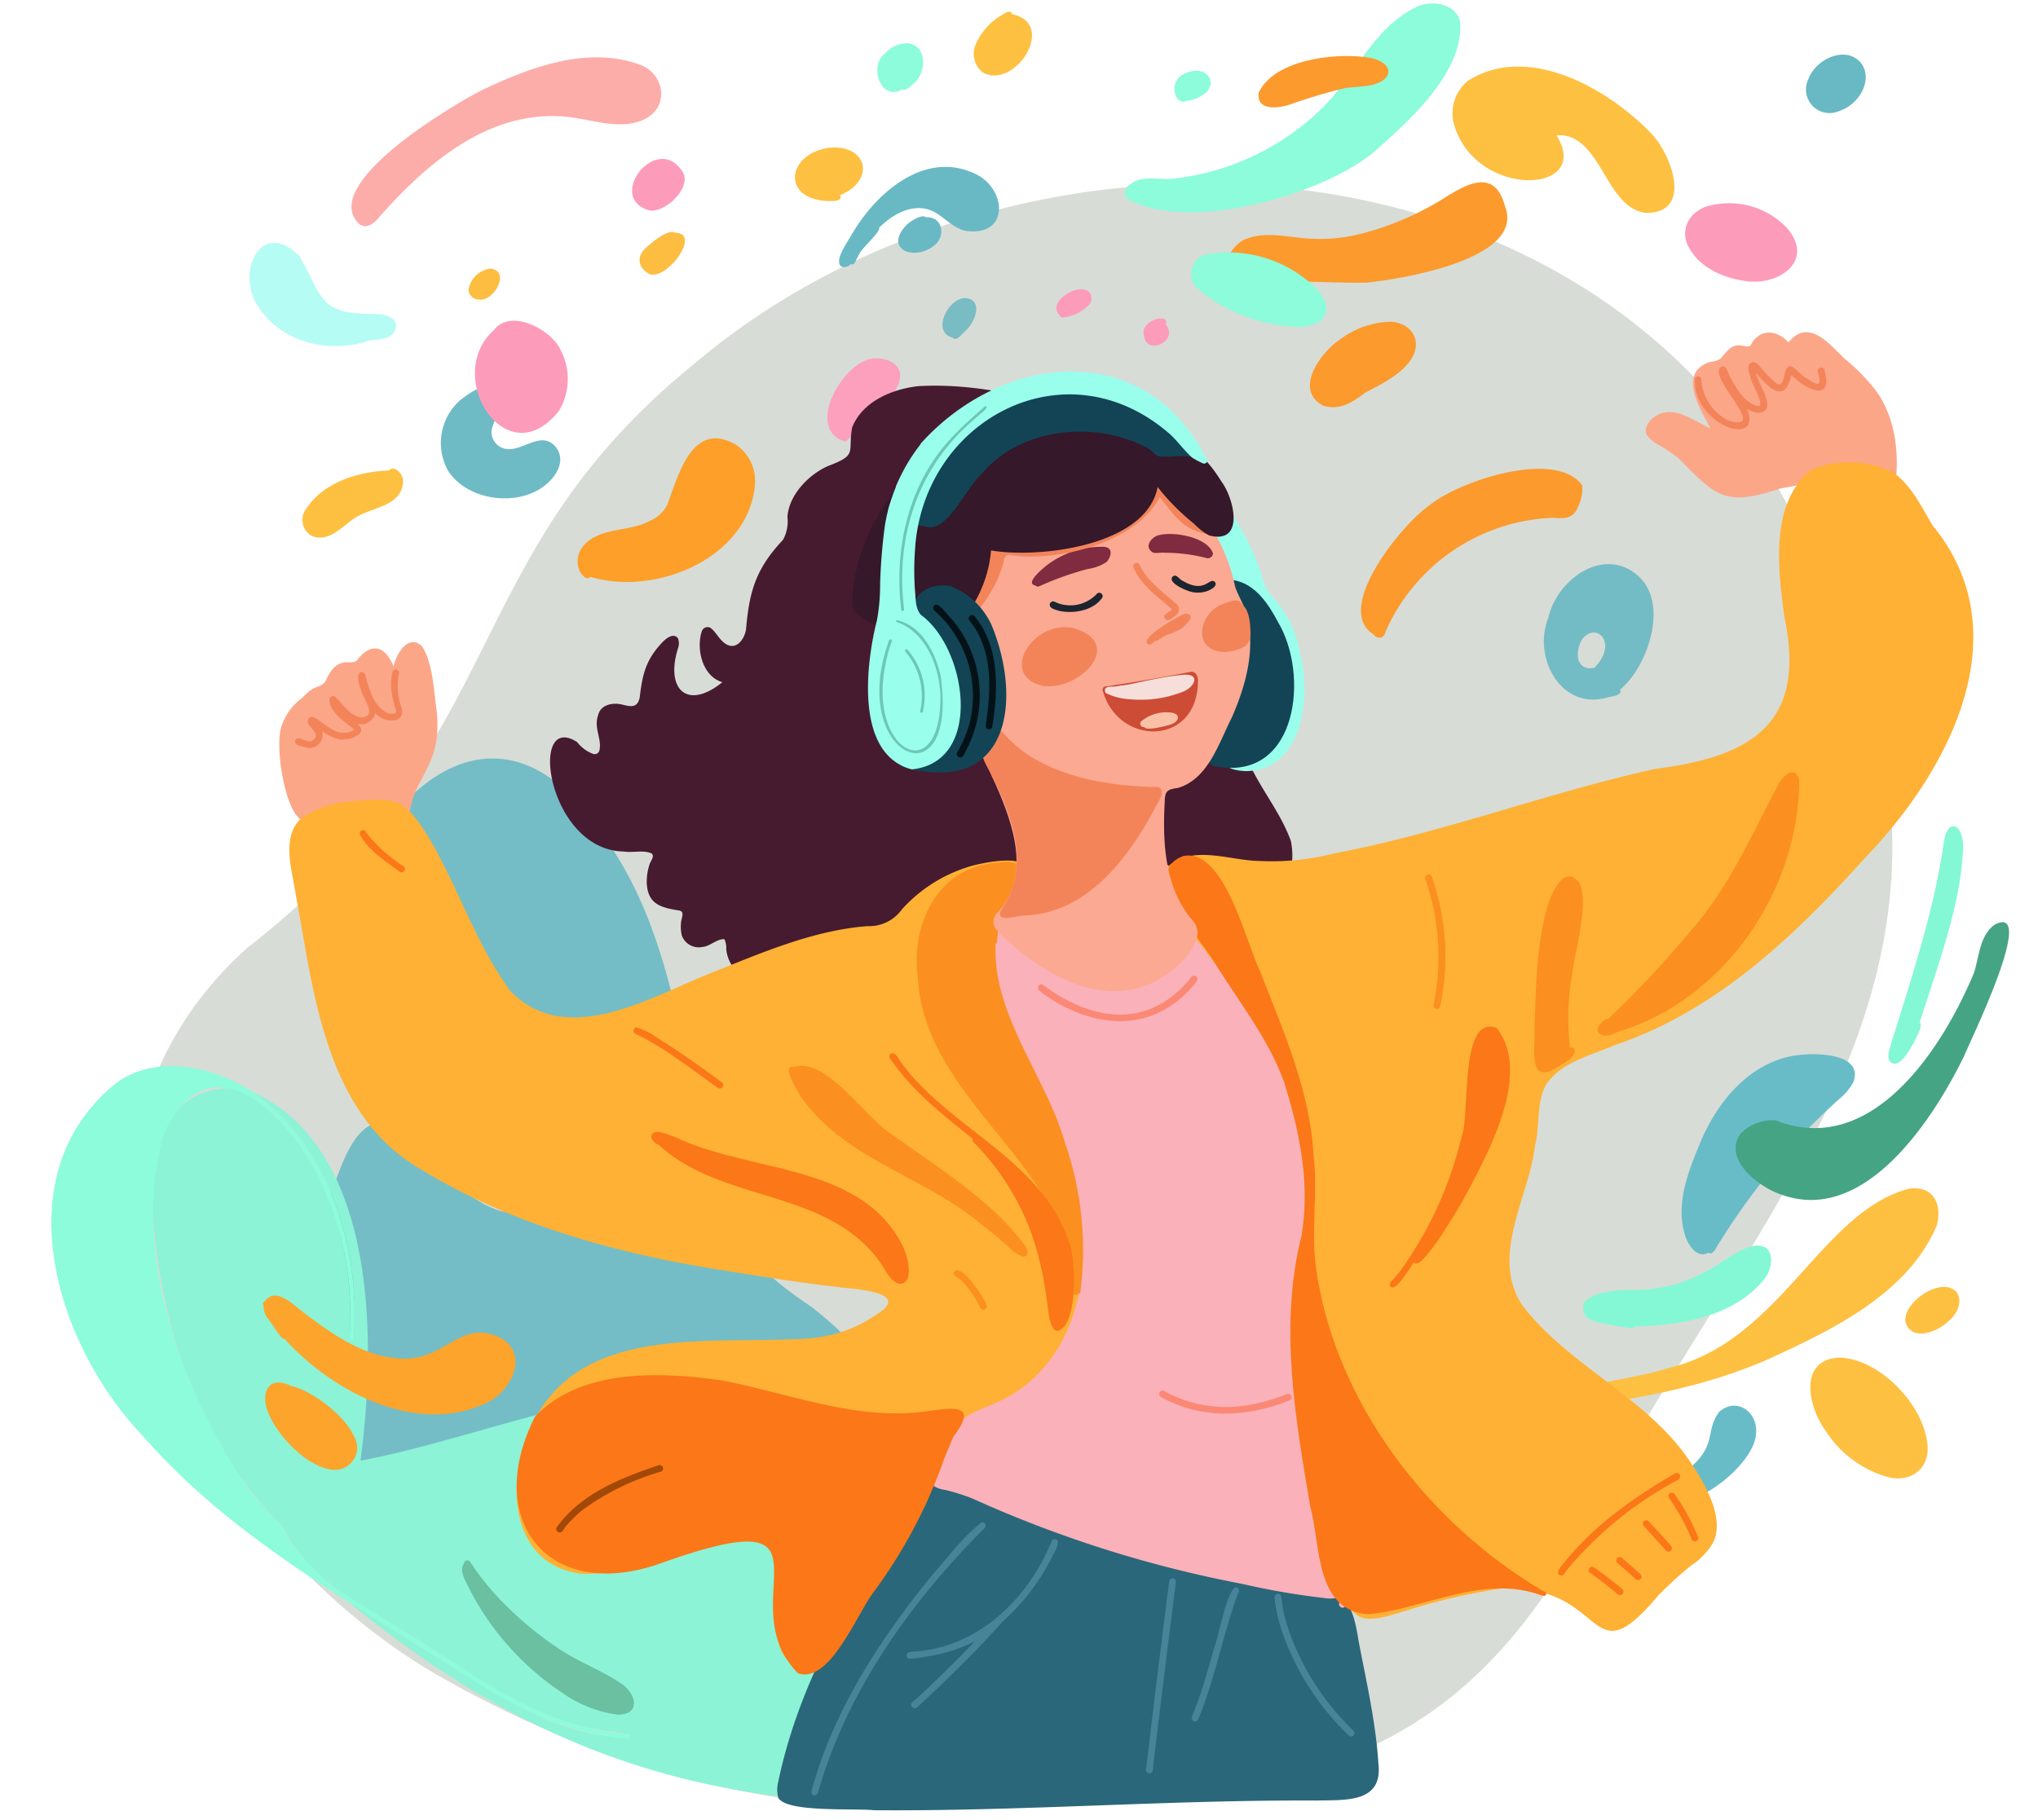 <?xml version="1.0" encoding="UTF-8"?>
<!DOCTYPE svg PUBLIC '-//W3C//DTD SVG 1.0//EN'
          'http://www.w3.org/TR/2001/REC-SVG-20010904/DTD/svg10.dtd'>
<svg data-name="Слой 1" height="219.5" preserveAspectRatio="xMidYMid meet" version="1.0" viewBox="0.3 15.6 245.8 219.5" width="245.8" xmlns="http://www.w3.org/2000/svg" xmlns:xlink="http://www.w3.org/1999/xlink" zoomAndPan="magnify"
><g
  ><path d="M218.71,82.33c26.57,50-6.84,77.55-28.31,119.53-18.39,32.44-43.07,29.92-75.88,31.72-21.52,1.07-43.39-5.39-61.91-16.17C23.64,200.38.31,157,30.05,130,62.85,104.44,54.8,83.22,84.1,59.42,124.34,25.44,196.24,30.23,218.71,82.33Z" fill="#d8dcd6"
  /></g
  ><g
  ><path d="M120.73,218.58c.19,1,.85,13.12-.71,12.23-2.74,3.43-21.76-1-26.16-2-16.33-2.52-31-10.61-43.74-20.89-6.22-5.38-13.89-10.88-15.32-19.52-1.25-8.44,1.16-16.93,4-24.81,1.76-3.51,3.66-15.47,9.44-11.86,4.14,3.47,11.74,13.91,17.58,8.8,5.61-5.05-3.8-29.47-12.11-25.91-2.09.92-3.32,3-4.73,4.65-6.25,8-8.35-.73-7.65-6.69-.15-16.95,17.16-36.94,30.76-17.45C82.76,128.56,82.3,146.47,87.79,162c2.06,5.14,5.95,8.26,10.4,11.27C111.83,183.76,118.26,202,120.73,218.58Z" fill="#74bdc6"
  /></g
  ><g
  ><path d="M125,230.71c1.43-1.32-.52-3.19-1.45-4.21C124.05,227.9,124.49,229.32,125,230.71Zm1.32-.87c-.3,2.13-2.86,2.74-4.69,2.83-31.37,2.4-54.63-3.53-79.16-23.73,4.34,2.72,8.63,5.4,13,8.14,6.19,3.91,13.49,8.41,20.84,8a.28.28,0,0,0-.25-.29c-.65-.08-1.29-.18-1.94-.28C64,223.35,56,216.41,47.46,211.42c-3-2-6.48-3.57-9-6.25a18.58,18.58,0,0,1-4.1-5.47c-6.6-6.44-10.83-15.12-13.37-23.89-2.24-8.83-6.21-29.6,8-28.94,10.13,5.9,14.28,19,13.46,30.18a.27.27,0,0,0,.53,0c.81-10.91-3-23.2-12.2-29.74,15.16,7,14.87,30.4,13,44.49,19.49-3.61,45.43-17.24,62-.69,6.36,8.28,10.35,18.2,14.84,27.56.86,1.95,1.58,4,2.33,6C124.26,226.2,126.31,227.6,126.33,229.84Z" fill="#8cf3d6"
  /></g
  ><g
  ><path d="M76.05,224.81a.28.28,0,0,1,.25.29.29.29,0,0,1-.3.25c-7.6-.55-14.3-4.13-20.54-8.27-13.26-8.45-27.36-16.16-37.82-28.14-10.42-10.81-16.95-31.12-3.8-42.3,4.57-3.86,11.42-2.61,16.2.21,9.74,6.32,13.75,19.05,12.94,30.21a.27.27,0,0,1-.54,0,36.86,36.86,0,0,0-2.81-17.39c-3.09-8.12-13.55-20-19.53-7.38-4,13.61,1.62,29.69,9.07,41.27a32.75,32.75,0,0,0,5.18,6.15c1.34,3,3.62,5,5.69,7,5.2,3.36,10.51,6.6,15.73,9.91C61.93,220.72,68.54,224.28,76.05,224.81Z" fill="#8cfcdb"
  /></g
  ><g
  ><path d="M191,184.5h0a.42.42,0,0,1-.21-.63,3.83,3.83,0,0,0-1.45.77A9.66,9.66,0,0,0,191,184.5ZM211.9,176l-.39.31Zm2-1.68-.38.33Zm.39-.36-.38.35Zm16.08-14.93c3-.55,4.26,1.74,3.51,4.43-3.49,8.21-12.6,12.57-20.31,16.1-7.68,3.37-16,4.87-24.22,5.87-.76,0-1.2-.57-.67-1.22a3.4,3.4,0,0,1,1.55-1c3.75-1.05,7.67-1.45,11.4-2.6C215,177.38,219.83,162,230.34,159.05Z" fill="#fec041"
  /></g
  ><g
  ><path d="M232.78,190c.2,2.8-2,4.41-4.64,3.82a13.14,13.14,0,0,1-7.7-5.69h0c-2.06-2.82-3.27-8.5,1.66-8.76C227,179.46,232.42,185.13,232.78,190Z" fill="#fec041"
  /></g
  ><g
  ><path d="M236.29,171.47c1.6,2.42-3,5.83-5.24,4.81C227.7,174.24,234.14,169.05,236.29,171.47Z" fill="#fec041"
  /></g
  ><g
  ><path d="M199.61,31.86c2.33,2.58,4.86,9.44-.77,9.42-5-.51-5.4-9.76-10.81-9.35,4.51,7.27-10.28,7.72-12.48-1.79a5.16,5.16,0,0,1,1.77-4.78C184.61,20.71,194.37,26.33,199.61,31.86Z" fill="#fec041"
  /></g
  ><g
  ><path d="M207.66,185.9c2.17-1.85,4.72.11,4.43,2.7-.19,3-5,7.15-7.83,7.76a4.21,4.21,0,0,1-2.26.55c-.89,0-1.76-.75-1.22-1.66s1.48-1.14,2.21-1.71C207.74,190.17,205.75,188.45,207.66,185.9Z" fill="#68bcc8"
  /></g
  ><g
  ><path d="M217.94,142.81c2.13-.17,7.07.08,5.89,3.34a6.77,6.77,0,0,1-1.75,2.06c-1.64,1.5-3.27,3.06-4.79,4.68a82.48,82.48,0,0,0-9.62,12.62c-.31.36-.74,1.63-1.33,1.2h0c-1.38.79-2.49-1-2.81-2.1-1.19-3.79.41-7.73,1.85-11.21C207.57,148.13,211.89,143.13,217.94,142.81Z" fill="#68bcc8"
  /></g
  ><g
  ><path d="M211.93,165.88c2.29-.24,2.3,2,1.49,3.56-3.44,4.87-10.31,6.09-15.92,6.16a.42.42,0,0,1-.44.24c-.88-.13-1.75-.28-2.63-.45a9.56,9.56,0,0,1-2.48-.66,1.6,1.6,0,0,1-.69-1.24c-.22-1.16,1.34-1.63,2.17-1.92a16.28,16.28,0,0,1,4-.35,17.91,17.91,0,0,0,8.58-2.22C208,168,209.71,166.3,211.93,165.88Z" fill="#84f8d5"
  /></g
  ><g
  ><path d="M192.53,96.22c3.05-3,.31-5.73-1.41-3.5-.72,1.17-.93,3.35.88,3.51C192.18,96.23,192.36,96.11,192.53,96.22ZM197.8,85c3.87,3.3,1.28,11-2.11,13.8.34.74-1,.77-1.47.93-5.65,1.66-9.11-4.83-7.18-9.61C188.05,85.56,193.64,81.43,197.8,85Z" fill="#74bcc5"
  /></g
  ><g
  ><path d="M166.59,91.6a.08.08,0,0,0,0,0A.08.08,0,0,1,166.59,91.6Zm24.53-17.46a4.8,4.8,0,0,1-.5,2.59c-.52,1.43-1.63,1.46-2.94,1.33a23,23,0,0,0-20.24,13.67s0,0,0-.08c-.1.91-.92,1.21-1.52.45-4.83-3.08,3.48-13.23,6.6-15.4C176.06,73.66,187.93,69.71,191.12,74.14Z" fill="#fc9a2d"
  /></g
  ><g
  ><path d="M168.05,54.41c1.85.09,3.39,1.44,2.94,3.39-.54,2.41-4,4.12-6,5.15-1.55,1.16-2.95,2.14-5,1.63-3.78-1.84-.42-6.52,2-8.08A10.48,10.48,0,0,1,168.05,54.41Z" fill="#fc9a2d"
  /></g
  ><g
  ><path d="M181.81,40.47c2.52,6.38-12.39,8.77-16.61,9.22-4.9.1-9.88-.47-14.72.24-.44.14-.84.33-1.26.11-2.36-1.26-.61-5,1.46-5.65,2.48-.93,5.16-.1,7.72,0a19.65,19.65,0,0,0,5.46-.45,35.41,35.41,0,0,0,10.39-4.3C177.12,37.81,180.57,35.79,181.81,40.47Z" fill="#fc9a2d"
  /></g
  ><g
  ><path d="M176.4,18.16c.54,6.16-6.35,12.24-10.66,16-6.47,5.11-22.44,9.63-29.65,5.32a1.29,1.29,0,0,1,.55-1.67c1.39-1.07,3.26-.55,4.87-.63A30.5,30.5,0,0,0,160,28.41c3.81-3.88,6.08-9.6,11.21-12C173,15.58,175.79,16,176.4,18.16Z" fill="#8cfcdb"
  /></g
  ><g
  ><path d="M224.77,23.21c1.54,2.15-.4,5.1-2.65,5.78a2.84,2.84,0,0,1-3.68-3.91C219.31,22.73,222.91,21,224.77,23.21Z" fill="#68b9c4"
  /></g
  ><g
  ><path d="M215.73,43c3.65,4.08-1,7.24-5.15,6.46-2.57-.38-5.28-1.61-6.58-4a3.24,3.24,0,0,1,.54-4,4.49,4.49,0,0,1,1.46-.91A9.64,9.64,0,0,1,215.73,43Z" fill="#fd9bbb"
  /></g
  ><g
  ><path d="M82.4,36c1.73,1.89-1.68,5.25-3.73,5C73.36,39.59,79.23,31.8,82.4,36Z" fill="#fd9bbb"
  /></g
  ><g
  ><path d="M130.89,50.51a1.08,1.08,0,0,1,.74,1.85,4.86,4.86,0,0,1-3.16,1.54.41.41,0,0,1-.4-.3C126.73,52.16,129.51,50.31,130.89,50.51Z" fill="#fd9bbb"
  /></g
  ><g
  ><path d="M140.91,54.73c1.67,2.07-2.56,4-2.68,1.08C138,54.2,141.39,53.28,140.91,54.73Z" fill="#fd9bbb"
  /></g
  ><g
  ><path d="M75.47,218.86c1.67,1.34,2,3.62-.71,3.58a15,15,0,0,1-6.56-2.58,33.31,33.31,0,0,1-11.54-13.09c-.37-.76-.94-1.78-.4-2.58A.41.41,0,0,1,57,204c.2.28.38.57.57.84a30.63,30.63,0,0,0,2.38,3,42,42,0,0,0,8.08,6.86C70.39,216.24,73.18,217.22,75.47,218.86Z" fill="#6ac0a1"
  /></g
  ><g
  ><path d="M60.7,177c3.39,1.93,1.33,6.23-1.42,7.69-8.48,4.28-18.8-1.11-24.64-7.56-.44.11-1.55-1.93-1.93-2.33a2.48,2.48,0,0,1-.61-1.63.43.43,0,0,1,.17-.63c1.33-1.76,3.43.5,4.62,1.37,3.35,2.55,7.06,5.2,11.37,5.55C54.06,180,55.59,174.57,60.7,177Z" fill="#fda42c"
  /></g
  ><g
  ><path d="M42.92,188.73a2.69,2.69,0,0,1-2.77,4.13c-3-.48-6.41-4.1-7.49-6.84-1-2.35,0-4.6,2.73-3.23C37.91,183.32,41.88,186.37,42.92,188.73Z" fill="#fda42c"
  /></g
  ><g
  ><path d="M45.42,53.47c1.21,0,3.1.37,2.53,2-.57,1.22-2.21,1-3.32,1.26C40.14,58.25,34.57,57,31.73,53c-3.3-4.1-.06-11.39,4.72-6.45C39.34,51.62,38.73,53.48,45.42,53.47Z" fill="#b5fcf5"
  /></g
  ><g
  ><path d="M48.92,73.66c-.13,3.15-4,3.09-6,4.55-1.45,1-3,2.81-4.95,2.07A2.21,2.21,0,0,1,37,77.35c2-3.5,6.42-4.86,10.23-5C47.87,71.59,49,72.91,48.92,73.66Z" fill="#fec040"
  /></g
  ><g
  ><path d="M67.33,69.51c1.54,2-.51,4.38-2.34,5.32-3.4,1.76-8.44.87-10.62-2.39a6.89,6.89,0,0,1,1.4-8.54c1.14-.86,2.75-2.15,4.23-1.48,2.2,1.23-.38,3.64-.43,5.33a2.09,2.09,0,0,0,1.49,1.94C63.17,70.33,65.49,67.36,67.33,69.51Z" fill="#6ebbc5"
  /></g
  ><g
  ><path d="M117.71,36.47c4,1.68,4.48,7.63-.8,7-1.64-.26-2.67-1.69-4.1-2.39-2.32-1.09-4.85.34-6.49,2,.29.34-1.9,2.35-2.22,2.88-.19.32-.38.65-.54,1s-.27.63-.66.51c-.32.33-1,.56-1.31.09-.49-.87,1-2.87,1.43-3.67C105.91,38.92,111.71,33.78,117.71,36.47Z" fill="#69b9c4"
  /></g
  ><g
  ><path d="M112,41.81c1.83-.1,2.36,1.91,1.27,3.14-2.29,2.31-6.64.9-3.59-2.27C110.14,42.28,111.48,41.38,112,41.81Z" fill="#69b9c4"
  /></g
  ><g
  ><path d="M81.74,43.67c3.38.08-1.47,6.33-3.36,4.84-1.38-.94-1.16-2.27.07-3.23C79.07,44.73,80.91,43.19,81.74,43.67Z" fill="#fdbd40"
  /></g
  ><g
  ><path d="M59.45,48c2.49.26.43,4-1.34,3.73a1.24,1.24,0,0,1-1.3-1.19A3.08,3.08,0,0,1,59.45,48Z" fill="#fdbd40"
  /></g
  ><g
  ><path d="M77.62,23.46c3,1.23,3.37,5.27.24,6.61s-6.64-.28-9.91-.44c-9-.52-16.24,5.75-21.85,12.08-.55.73-1.54,1.59-2.46.93-5-4.73,11.19-14.37,14.87-16.21C64.29,23.68,71.31,21.05,77.62,23.46Z" fill="#fcadaa"
  /></g
  ><g
  ><path d="M89.05,69.24a5.29,5.29,0,0,1,2.32,4.63c-.61,9-12,13.73-19.86,11.31-.44.49-1-.2-1.25-.59a2.83,2.83,0,0,1,.43-3.17c2-2.3,5.54-1.61,8-3a4.08,4.08,0,0,0,2.12-2C82.19,72.68,83.86,66.28,89.05,69.24Z" fill="#fd9f29"
  /></g
  ><g
  ><path d="M106,58.83c1.56,0,3.22.84,2.8,2.65-.36,1.64-1.93,2.58-3,3.72s-1.85,2.57-3.22,3.34a.41.41,0,0,1-.44.3C97.23,67.27,102.21,58.66,106,58.83Z" fill="#fca0bd"
  /></g
  ><g
  ><path d="M116.94,51.57c2,.4.88,3-.2,3.94-.36.29-1.08,1.36-1.56.82C112.51,55.62,114.78,51.27,116.94,51.57Z" fill="#79bcc4"
  /></g
  ><g
  ><path d="M122.38,17.32c5.5,1.14.29,9.22-3.58,7a2.88,2.88,0,0,1-.86-3.28,7.64,7.64,0,0,1,3.12-3.58C121.43,17.26,122.15,16.65,122.38,17.32Z" fill="#fec041"
  /></g
  ><g
  ><path d="M100.18,33.44c4.67-.55,5.85,3.88,1.45,5.7.36.86-1.07.69-1.56.71C94.52,39.58,95.22,34.21,100.18,33.44Z" fill="#fec041"
  /></g
  ><g
  ><path d="M109.8,20.82c2.39.27,2.23,3.6.71,4.85-.36.29-.89.92-1.4.71-2.59,1.52-4.08-2.88-2.06-4.33A3.55,3.55,0,0,1,109.8,20.82Z" fill="#8cfcdb"
  /></g
  ><g
  ><path d="M144.5,24.14c1.43-.08,2.4,1.27,1.41,2.46a4,4,0,0,1-2.5,1.14C142,28.7,140.56,24.47,144.5,24.14Z" fill="#8cfcdb"
  /></g
  ><g
  ><path d="M237.06,118.14a39.24,39.24,0,0,1-1.16,7.47c-1.08,4.52-2.66,8.9-4.07,13.32.51.37-.54,2-.73,2.51-.49.78-1.29,2.37-2.27,2.49-.91-.06-.86-1.15-.63-1.79.22-.8.47-1.58.72-2.37,2.27-7.28,4.62-14.57,5.76-22.13C235.08,113.88,237.26,115,237.06,118.14Z" fill="#84f8d5"
  /></g
  ><g
  ><path d="M240.88,127.14c5.27-2.72-3.14,14.43-3.72,15.91-3.74,7.64-11.95,20.25-21.94,16.68-2.72-.86-7.2-4.26-5-7.36a5.27,5.27,0,0,1,4.28-1.61c11.56,4.54,20.08-8.67,23.89-17.83C239,131,239.06,128.45,240.88,127.14Z" fill="#45a484"
  /></g
  ><g
  ><path d="M164.92,22.48c3.75.41,3.8,3.08,0,3.51-.76.08-1.53.14-2.29.21-2.1.49-4.15,1.11-6.19,1.8-1.42.61-4.66,1.25-4.33-1.23C154,22.83,161,22,164.92,22.48Z" fill="#fc9a2d"
  /></g
  ><g
  ><path d="M159.31,50.65c2.5,3.14-.29,4.77-3.44,4.32a19.67,19.67,0,0,1-11.3-4.7,2.44,2.44,0,0,1,1.31-4A15.14,15.14,0,0,1,159.31,50.65Z" fill="#8cfcdb"
  /></g
  ><g
  ><path d="M67.94,57.87a7.52,7.52,0,0,1-.2,7.26c-6.33,8.09-14.1-4.17-7.86-9.72C61.87,52.77,66.81,55.32,67.94,57.87Z" fill="#fd9bbb"
  /></g
  ><g
  ><path d="M156,117.08c2.5,13.7-23.4,6-31,8.8-8.09,1.63-15.35,5.62-23,8.36a16,16,0,0,1-6.86,1.19c-3-.33-6.89-1.9-7.25-5.33a2.52,2.52,0,0,0-.21-1.19h0c-.8-.14-1.77.87-2.65.92a2.17,2.17,0,0,1-2.5-1.39,4.69,4.69,0,0,1-.09-1.54c0-.44.47-1.25-.14-1.45-2.28-.36-3.92-.74-4-3.45a6.85,6.85,0,0,1,.3-2c.09-.45.73-1.12.28-1.45-1-.45-2.24-.05-3.34-.23-9.22-.15-11.58-17-5.64-13.21a4.46,4.46,0,0,0,1.92,1.43.6.6,0,0,0,.77-.39c.34-1.46-.74-2.73-.13-4.34.33-1.26,1.82-1.49,2.91-1.21s1.8.37,2.08-.83c.3-2.57.65-4.34,2.42-6.34.47-.56,1.56-1.66,2.2-.83a1.76,1.76,0,0,1,0,1.22c-1.54,4.89,1.08,7.53,5.36,4.07-2.41-.68-3.19-4-2.49-6.13a.74.74,0,0,1,1-.45c.65.44,1,1.24,1.58,1.73,1.35,1.2,2.48-.07,2.75-1.46.41-4.71,1.18-7.34,4.48-10.88a4.65,4.65,0,0,0,.52-2.75c.19-2.66,2.53-5.06,4.86-6.12,3.65-1.38,2.41-1.56,2.94-4.65,1.23-3.15,4.84-4.66,8-5,7.08-.4,14.07,1.43,20.8,3.45,10.55,2.46,14.24,15,13.69,24.6a61.31,61.31,0,0,0,5.5,17.66C152.52,111,154.83,113.78,156,117.08Z" fill="#461b30"
  /></g
  ><g
  ><path d="M210.76,74.76a4.6,4.6,0,0,1-.52.06A4.6,4.6,0,0,0,210.76,74.76Zm15.68-12.18c2.27,3,2.87,7,2.55,10.72a.41.41,0,0,1-.8.19,3.46,3.46,0,0,1,0-.79c-.46.47-1.47-.27-2-.37a9.71,9.71,0,0,0-6.47,0c-2.54,1.75-1.27,1.62-4.67,2.19-6.59,2.19-7.68,1.1-12.31-3.64a20,20,0,0,0-2.29-1.55,4.08,4.08,0,0,1-1.52-1.24c-.41-.76.19-1.63.79-2.11,2.27-1.76,4.77.36,6.87,1.29-1.24-2.4-4-6.63-.1-8a3,3,0,0,0,1.3-.38c.62-.68,1.22-1.69,2.28-1.63.36,0,.71.14,1.07.13s.34-.32.5-.49c1.19-1.75,3.05-1.4,4.38,0,2.42-3,4.92.22,6.79,2A23.59,23.59,0,0,1,226.44,62.58Z" fill="#fca688"
  /></g
  ><g
  ><path d="M53,101.63c.3,3.89-.51,5.5-2.29,8.78a14.89,14.89,0,0,0-1,3c0,.19-.11.43-.34.49a.42.42,0,0,1-.52-.48,1.87,1.87,0,0,1-1.41-.1,8.09,8.09,0,0,0-2.07-.41,22.14,22.14,0,0,0-6.6,1.13,5.76,5.76,0,0,1-2.23.41c-1.93-1.32-3.19-9.15-2.22-11.43a6.77,6.77,0,0,1,2.46-3.25,5.51,5.51,0,0,1,1.33-1.13c.57-.23,1.24-.41,1.52-1,.4-.94,1.09-2,2.19-2.13.5-.08,1.09.11,1.52-.22C45,93,46.8,93.51,47.76,96c.33-1.45,1.73-4,3.41-2.47C52.53,95.5,52.65,99.25,53,101.63Z" fill="#fca688"
  /></g
  ><g
  ><path d="M48.65,100.74c.81,2.25-2,2.15-3.1.89a1.73,1.73,0,0,1-2.14,1.29C45,104.23,42,105.09,41,104.74a6.52,6.52,0,0,1-1.86-.94,1.59,1.59,0,0,1-1.86,2c-.43-.19-1.56-.2-1.37-.89a.42.42,0,0,1,.54-.23c.55.17,1.26.6,1.74.08.88-.91-1.36-1.58-.62-2.55.94-.84,3,3,5.46,1.4h0c-1.16-1-3.06-2.08-3-3.75a.49.49,0,0,1,.85-.06c.86.89,1.68,2.17,3,2.33,2-.11.27-2.16,0-3.15-.17-.56-.65-1.76-.21-2.23.42-.31.74.18.76.57a15.41,15.41,0,0,0,.85,2.45c.42.85,1.73,2.44,2.77,1.78h0c.09-.25-.1-.51-.14-.75a13.66,13.66,0,0,1-.39-1.77,7,7,0,0,1,.12-2.42.41.41,0,0,1,.76.32A7.76,7.76,0,0,0,48.65,100.74Z" fill="#f3845a"
  /></g
  ><g
  ><path d="M220.34,60.26c1.15,4.05-2.39,2.24-4,.58-.77,3.64-2.77,1.49-4.26-.26.33,1.32,1.3,2.49,1.38,3.85-.15,1.35-1.63,1.06-2.45.49,1.94,4.92-6.74,1.84-6.28-3.69a.41.41,0,0,1,.77.27,5.92,5.92,0,0,0,3.24,4.82c5,1.48-2.26-4.95-1-6.36a.44.44,0,0,1,.47-.15c.43.16.48.77.7,1.13.77,1.45,1.75,3.29,3.48,3.66.83-.08-1-3-1-3.63-.2-.54-.47-1.52.31-1.7.58,0,.89.67,1.25,1a13.13,13.13,0,0,0,1.34,1.35c1.54,1.48.83-2.16,2.08-1.82.68.37,1.13,1.06,1.82,1.44,1.44.92,1.85,1.1,1.35-.8A.41.41,0,0,1,220.34,60.26Z" fill="#f3845a"
  /></g
  ><g
  ><path d="M166.55,228.37c.54,4.79-4.08,4.34-7.46,4.43-17.82-.09-35.6,1.31-53.41,1.17-2.3-.26-10.54.31-11.51-1.51a3.76,3.76,0,0,1,0-1.94c2.75-13.24,10.17-24.78,17.51-35.89a.42.42,0,0,1,.82-.11c1.45-1.46,3.35-.72,4.94,0,13.07,5.35,26.32,11.24,40.48,12.69,4.82.23,5.53,1.91,6.24,6.35C165.1,218.5,166.24,223.39,166.55,228.37Z" fill="#2a677a"
  /></g
  ><g
  ><path d="M127.56,201.25c.92.13-.34,2-.51,2.46a26.25,26.25,0,0,1-5.78,7.46c-3,3.39-6.33,6.63-9.67,9.76-.37.25-.83,1.06-1.3.58s.52-.88.77-1.21q3.5-3.26,6.82-6.71a18.59,18.59,0,0,1-5.49,1.78,19.56,19.56,0,0,1-2.28.33.42.42,0,0,1-.47-.34c-.05-.68.88-.46,1.31-.57,7.51-.63,13.42-6.5,16.15-13.22A.41.41,0,0,1,127.56,201.25Z" fill="#478399"
  /></g
  ><g
  ><path d="M118.73,199.23a.42.42,0,0,1,.23.79c-8.86,8.89-16.56,19.67-20,31.83a.41.41,0,0,1-.81-.09c2.62-9.83,8.4-18.63,14.81-26.43C114.8,203.27,116.5,200.89,118.73,199.23Z" fill="#478399"
  /></g
  ><g
  ><path d="M149.64,207.22a.41.41,0,0,1,0,.53c-1.85,5-2.77,10.31-4.82,15.25a.41.41,0,0,1-.76-.31c.45-1.15.89-2.3,1.25-3.42.53-1.7,1-3.41,1.5-5.12C147.2,213.35,148.55,206,149.64,207.22Z" fill="#478399"
  /></g
  ><g
  ><path d="M141.82,206a.42.42,0,0,1,.3.51q-1.34,10.5-2.6,21c-.06.56-.13,1.13-.19,1.7a.41.41,0,0,1-.81-.09c.88-7.58,1.83-15.17,2.79-22.74A.41.41,0,0,1,141.82,206Z" fill="#478399"
  /></g
  ><g
  ><path d="M155.73,212.27a31.12,31.12,0,0,0,7.81,12.1.41.41,0,0,1-.57.59,31.75,31.75,0,0,1-8-12.42,18.07,18.07,0,0,1-.92-4c-.2-.66.67-1,.8-.28a16.88,16.88,0,0,0,.89,4Z" fill="#478399"
  /></g
  ><g
  ><path d="M164.47,174.74c1.24,11.5-1.18,22.94-1.84,34.39a.41.41,0,0,1-.82,0c0-.29,0-.58,0-.87a3.44,3.44,0,0,1-1.56.14,89.46,89.46,0,0,1-10.16-1.74,144.21,144.21,0,0,1-32.55-10.31,26.54,26.54,0,0,0-3.14-1c-2-.27-2.4-1.25-1.57-3,.55-1.36,1.1-2.72,1.64-4.09,2.27-6.65,6.34-12.46,8.95-19,3.29-12.93-2.48-26.24-5.67-38.67a2.53,2.53,0,0,1,1.33-3.18c2.81-1.51,4.42,1.39,6.23,3a16.47,16.47,0,0,0,3.31,2.24c5.12,2.65,14.67,2.33,15.38-4.89,1.06-1.32,2.88,2.24,3.44,3C156.72,143.73,162.92,158.81,164.47,174.74Z" fill="#fab1b9"
  /></g
  ><g
  ><path d="M156.06,184a.41.41,0,0,1-.22.53c-5.09,2-10.37,2.34-15.32-.29-.82-.33-.26-1.3.41-.71,4.67,2.43,9.41,2.23,14.22.38C155.46,183.78,155.88,183.58,156.06,184Z" fill="#fb8875"
  /></g
  ><g
  ><path d="M144,133.46a.41.41,0,0,1,.65.5c-5,6.46-12.51,5.9-18.67,1.41-.23-.19-.57-.4-.48-.74a.41.41,0,0,1,.5-.29C132.07,138.88,138.86,139.84,144,133.46Z" fill="#fb8875"
  /></g
  ><g
  ><path d="M130.69,165c.91,8-2.7,16.64-10.37,19.86-1.68.8-3.71,1.27-4.77,2.92-1.71,2.93-2.24,6.31-3.67,9.36-2.5,5-6.1,9.36-8.77,14.28-3.47,7.52-10.42,6.95-9-2.14,1-5.77.2-8.44-6.18-7.85-6.12.17-11.5,4.37-17.64,4-8.24-1.12-9-10.59-6.28-16.91,5.47-13.56,21.83-10.65,33.66-11.45a16.46,16.46,0,0,0,8.33-2.89c4.06-2.51-1.65-3-3.64-3.21-5.36-.58-10.68-1.46-16-2.31C73.65,166.58,60.91,162.94,50,156c-9.44-6.19-11.54-18.17-13.32-28.52l-1.08-6.08c-.55-2.69-1-6.3,2-7.66a11.7,11.7,0,0,1,5.16-1.48c1.85-.15,3.83-.47,5.6.21,3.36,1.48,7.46,12.08,9.38,15.65a43.64,43.64,0,0,0,4.09,7c6.7,6.93,16.6.94,23.85-2,6.21-2.46,12.52-5.28,19.24-5.8a4.85,4.85,0,0,0,4.14-2,17.91,17.91,0,0,1,8.41-5.26c1.42-.4,7.18-1.6,6.43.83-.36,3.68-3.33,5.08-4.07,8-.53,2.67.62,5.25,1.38,7.76s1.54,4.72,2.47,7C127,150.53,130.52,157.34,130.69,165Z" fill="#feb134"
  /></g
  ><g
  ><path d="M233.4,79c10.68,13,2,29.52-8.08,40-8.47,9.42-18,18.54-30.25,22.67-2.86,1.22-6.33,2-8.23,4.65-1.32,2.23-.77,5-1.4,7.46C184.73,160,180,167,183.86,173c5.79,7.62,15.51,11.27,20.67,19.52,1.59,2.39,3.8,6.42,2.36,9.2a8.31,8.31,0,0,1-2.6,2.71,46.65,46.65,0,0,0-4,3.65c-8.68,10.29-5.86-1.41-18.94-.85a72.86,72.86,0,0,0-11.1,2.55c-5.89,1.86-6.72,1.89-8.95-4.13-3.75-10.61-5.6-22.08-4.33-33.3.79-8,2-16.32-.61-24.09-2.71-6.75-6.83-12.92-11.23-18.67-2-2.29-3.88-4.64-4.36-7.73-.49-.11-.36-.57-.17-.9,0-.21-.09-.42-.13-.64a.41.41,0,0,1,.77-.25c3.05-2.58,7.42-.64,11-.61a30.08,30.08,0,0,0,8.87-.89c13.16-2.48,25.72-7.32,38.78-10.21,11.74-1.49,18.35-5.49,15.61-18.43-.75-5.72-1.77-13.51,3.19-17.64a12.08,12.08,0,0,1,9.88.27C230.81,74.08,232,76.69,233.4,79Z" fill="#feb134"
  /></g
  ><g
  ><path d="M128.72,153.37a39.47,39.47,0,0,1,1.87,18.13.69.69,0,0,1-.8.24c.23-15.32-17.93-23-18.78-38.16-.94-6.56,2.52-13.59,9.74-13.91a3.83,3.83,0,0,1,2.4.21c.41.56-.16,1.28-.3,1.86-.79,2.43-2.19,4.87-2.3,7.47a.26.26,0,0,1-.18.25C120,138.1,126.39,145.32,128.72,153.37Z" fill="#fb8f20"
  /></g
  ><g
  ><path d="M186.31,207.47c.2.11.54.15.47.45s-.43.17-.65.1c-7-2.52-13.87,1.6-20.72,2.31-6.53-.35-5.8-8.29-7.08-13-1.82-10.7-3.77-21.93-1.06-32.63,1.08-6.25-.22-12.65-2.12-18.62-1.89-5.23-5.43-9.63-8.33-14.31-.85-1.4-1.93-2.67-2.79-4.06-1.62-2.36-5.23-7.23-1.05-8.84,5-1.07,7.61,10.5,9.33,14,2.77,7.12,6,14.35,6.41,22.07.56,4.54-.34,9.13.31,13.67C161.29,184.72,172.49,199.29,186.31,207.47Z" fill="#fb7717"
  /></g
  ><g
  ><path d="M112.65,185.76c3.13-.41,5.45-.55,2.67,3.09-.4.9-.78,1.81-1.15,2.73a60.59,60.59,0,0,1-8.41,15.95c-2,2.49-5.36,11.28-9.21,9.92C88,208.82,102.88,196,80,204.18,66.45,209,58.49,199,64.84,186.47c5.55-5.79,15-5.39,22.36-4.37C95.64,183.67,103.91,187.2,112.65,185.76Z" fill="#fb7717"
  /></g
  ><g
  ><path d="M190.78,122.12c1.24,2.28-.56,8.34-.89,11.09a31.65,31.65,0,0,0-.24,8.8.42.42,0,0,1,.59.46,2.12,2.12,0,0,1-.23.48,3.54,3.54,0,0,1-1.28,1c-4.42,3.14-3.2-1.84-3.35-4.73.17-4.46.23-9,1.31-13.32C187,124.22,188.8,119.44,190.78,122.12Z" fill="#fb8f20"
  /></g
  ><g
  ><path d="M217.31,109.74c-.09,13.12-8.76,26.13-21.44,30.19-.81.22-1.72.91-2.54.44a.73.73,0,0,1-.14-1.09c.26-.29.61-.81,1.05-.73a130.23,130.23,0,0,0,10.09-10.79h0c4.5-5.13,7.22-11.4,10.37-17.37C215.25,109.28,216.77,107.72,217.31,109.74Z" fill="#fb8f20"
  /></g
  ><g
  ><path d="M173,121.39a29.17,29.17,0,0,1,1,15.6.4.4,0,0,1-.49.3.41.41,0,0,1-.31-.49,28.47,28.47,0,0,0-1-15.17A.41.41,0,0,1,173,121.39Z" fill="#fb8f20"
  /></g
  ><g
  ><path d="M123.37,165.14c.36.5,1,1.06.84,1.74a.53.53,0,0,1-.59.29,4.88,4.88,0,0,1-1.75-1.21c-1-.92-2.09-1.79-3.17-2.64-6.77-5.76-16.39-7.79-21.69-15.27-.36-.52-2.55-4-1-3.73,4-1.31,8.75,6.34,12,8.22C113.36,156.44,119.17,159.9,123.37,165.14Z" fill="#fb8f20"
  /></g
  ><g
  ><path d="M119.27,173a.41.41,0,0,1-.75.35,11.67,11.67,0,0,0-2.35-3.37c-.27-.29-.93-.36-.85-.85C116.19,167.68,119,172.27,119.27,173Z" fill="#fb8f20"
  /></g
  ><g
  ><path d="M129.21,165.41c.9,2,1.12,10.28-1.4,10.74-1-.12-1.08-2.78-1.25-3.62a40,40,0,0,0-1.56-7.26,30.33,30.33,0,0,0-7.19-11.8.48.48,0,0,1-.21-.51c-3.61-2.89-7.29-5.78-9.91-9.63a.41.41,0,0,1,0-.58c.58-.41,1,.66,1.28,1C114.81,151.78,126,155.5,129.21,165.41Z" fill="#fb7717"
  /></g
  ><g
  ><path d="M109.25,166.07c.48,1.05,1.43,4.38-.48,4.39-1-.27-1.48-1.3-2-2.1a12.75,12.75,0,0,0-1.8-2.27c-6.84-7-18-5.78-25.2-12.37-1.24-.51-1.29-1.91.34-1.5a18.42,18.42,0,0,1,2.25.83C91.26,157.07,104.43,156.07,109.25,166.07Z" fill="#fb7717"
  /></g
  ><g
  ><path d="M180.78,139.59c4.45,5.51-1.22,15.55-4.08,20.88-.45.79-5.17,8.88-5.85,7.37-.44.54-2.12,3.56-2.8,3a.42.42,0,0,1,0-.59,17.83,17.83,0,0,0,2.12-2.77,45.37,45.37,0,0,0,6.42-14.8C177.65,150,176.27,138,180.78,139.59Z" fill="#fb7717"
  /></g
  ><g
  ><path d="M87.35,146.16a.41.41,0,0,1-.46.68c-3.23-2.28-6.37-4.83-10-6.56a.41.41,0,0,1,.16-.74,7.63,7.63,0,0,1,2.36,1.16C82.17,142.4,84.78,144.27,87.35,146.16Z" fill="#fb7717"
  /></g
  ><g
  ><path d="M49,120.12a.41.41,0,0,1-.46.67c-1.73-1.33-3.83-2.57-4.84-4.56-.05-.61.72-.66.85-.08A18.56,18.56,0,0,0,49,120.12Z" fill="#fb7717"
  /></g
  ><g
  ><path d="M202.22,193.4c.65-.42,1.06.48.35.77a44.89,44.89,0,0,0-13.22,10.73c-.27.27-.43.93-.91.72s-.06-.8.18-1.11C192.25,199.85,197.16,196.34,202.22,193.4Z" fill="#fb7717"
  /></g
  ><g
  ><path d="M196,207.34a.41.41,0,0,1-.54.61c-1.12-.92-2.21-1.82-3.4-2.62a.41.41,0,0,1,.45-.68A40.55,40.55,0,0,1,196,207.34Z" fill="#fb7717"
  /></g
  ><g
  ><path d="M198.14,205.49a.41.41,0,0,1-.54.62c-.6-.54-1.2-1.09-1.82-1.61-.2-.2-.54-.36-.53-.69a.41.41,0,0,1,.65-.31C196.63,204.17,197.4,204.82,198.14,205.49Z" fill="#fb7717"
  /></g
  ><g
  ><path d="M201.84,202.1a.41.41,0,0,1-.62.54c-.87-1-1.81-2-2.7-3a.41.41,0,0,1,.62-.53C200,200.09,201,201.07,201.84,202.1Z" fill="#fb7717"
  /></g
  ><g
  ><path d="M205.1,201a.41.41,0,0,1-.73.36,27.22,27.22,0,0,0-2.67-4.92.42.42,0,1,1,.6-.56A26.23,26.23,0,0,1,205.1,201Z" fill="#fb7717"
  /></g
  ><g
  ><path d="M79.76,192.35a.41.41,0,0,1,.25.78,29.86,29.86,0,0,0-9.49,4.65,14.7,14.7,0,0,0-1.91,1.87c-.3.29-.47,1-1,.76a.41.41,0,0,1-.17-.56C70.31,195.8,75.22,193.87,79.76,192.35Z" fill="#a24908"
  /></g
  ><g
  ><path d="M157.09,94.36c1.38,5.2.39,14.09-6.45,14.26-7.49-.18,1.56-8.15.22-15.35-.12-4-2.91-7-3.93-10.72-1-2.39-1.12-3.47,1.51-4.56.37-.44.77.06.94.42a29.2,29.2,0,0,1,3.07,6.52,12.16,12.16,0,0,0,.55,1.61,7.18,7.18,0,0,0,1.05,1.38A12.77,12.77,0,0,1,157.09,94.36Z" fill="#99ffec"
  /></g
  ><g
  ><path d="M154.5,90.75c3.65,6.21,2.36,18.75-7.13,17.38-1.58-.1-1.5-1-1.06-2.2,2.65-6.24,5.18-13,2.22-19.57-.59-.3,0-1.38.52-.78C151.73,86,153.35,88.56,154.5,90.75Z" fill="#124456"
  /></g
  ><g
  ><path d="M150.32,88.76c1.67,4.4.36,9.29-1.47,13.43-1.56,3.07-2.82,7.35-6.45,8.45-1.18.18-1.6.28-1.62,1.59-.27,4.82-.05,10.2,3.11,14.11a2.65,2.65,0,0,1,.86,1.8c-.37,2.44-2.46,4.21-4.45,5.44-6.68,4.21-14.87-.71-19.67-5.66a1.5,1.5,0,0,1,.06-2.3c4.67-5.33.88-12.84-1.64-18.31-.66-1.78-.3-3.74-.49-5.59a26.31,26.31,0,0,0-1.36-6.57c-.73-2.41-1.63-4.06-.73-6.62a80.48,80.48,0,0,0,2.89-8.29c1.35-5.52,17.24-10.08,21.4-7a21.5,21.5,0,0,1,8.5,13.12C149.54,87.2,150,88,150.32,88.76Z" fill="#fba992"
  /></g
  ><g
  ><path d="M140,110.54c1.08.53-.22,2-.5,2.75-3.31,6.13-8.31,12.62-15.88,12.76-1.08.12-3.7,1-2.32-1.09,3.25-4.95,1.08-10.95-1.38-15.73-.32-.86-1.43-2.33-1.12-3.19.17-.46.64-.67.86-1.08s.26-1.08.8-1.21c.4-.31.75.2,1,.46a16.25,16.25,0,0,0,3.25,2.72C129.21,109.64,134.77,110.47,140,110.54Z" fill="#f3845a"
  /></g
  ><g
  ><path d="M129.73,91.36c6.33,1.79.91,7.51-3.51,7C120.61,97.25,124.8,90.31,129.73,91.36Z" fill="#f3845a"
  /></g
  ><g
  ><path d="M151.12,91.87a2.06,2.06,0,0,1-.61,1.66,5.07,5.07,0,0,1-2.63.71c-4-.19-2.93-4.95.14-5.86.49-.18,1.79-.71,2,.05C151,89.16,151.08,90.74,151.12,91.87Z" fill="#f3845a"
  /></g
  ><g
  ><path d="M142.35,88.63A.88.88,0,0,1,142,89.9c-.33.23-.87.82-1.21.31s.6-.73.85-1.11c-1.71-1.55-3.83-2.93-4.67-5.17a.41.41,0,0,1,.8-.14C138.77,85.9,140.75,87.09,142.35,88.63Z" fill="#f3845a"
  /></g
  ><g
  ><path d="M142.69,89.87c.44-.3,1.33-.42,1.21.36a6.52,6.52,0,0,1-1,1.14,9.87,9.87,0,0,1-1.89.83c-.49.16-1,.74-1.43.72-.24.23-.57.64-.91.31C138,92.45,142,90.21,142.69,89.87Z" fill="#f3845a"
  /></g
  ><g
  ><path d="M144,96.63c.59,0,.85.73.78,1.21-.09,7.75-9.52,7.81-11.45,1.17a.41.41,0,0,1,.42-.61C137.17,97.88,140.61,97.29,144,96.63Z" fill="#cd4c36"
  /></g
  ><g
  ><path d="M133.29,81.56c1.28,0,1.11,1.09.48,1.83a5.58,5.58,0,0,1-2.28.85,36.81,36.81,0,0,0-5.86,2.09.44.44,0,0,1-.46-.1c-1.34-.25,1-2.13,1.4-2.45A10.86,10.86,0,0,1,133.29,81.56Z" fill="#802b40"
  /></g
  ><g
  ><path d="M146.6,82.38a.62.62,0,0,1-.74.55,20.19,20.19,0,0,0-5.12-.65c-.46-.08-1.25.2-1.57-.16-.91-.72.2-1.93,1.08-2C142.05,79.72,146,80.44,146.6,82.38Z" fill="#802b40"
  /></g
  ><g
  ><path d="M132.52,87.32l0,0Zm0,0a.41.41,0,0,1,.74.35c-1.06,1.59-3.46,2-5.22,1.62-.42-.14-1.35-.31-1.09-.93a.42.42,0,0,1,.56-.16,4.38,4.38,0,0,0,5-.88Z" fill="#1d2430"
  /></g
  ><g
  ><path d="M146.8,85.77c.42.5-.36.88-.74,1.07a3.35,3.35,0,0,1-1.72.22c-.59,0-3.4-1.15-2.58-1.93.45-.32.74.33,1.1.49C145.64,87.29,146.11,85.22,146.8,85.77Z" fill="#1d2430"
  /></g
  ><g
  ><path d="M143,97c2.12-.17,1.42,1.42.08,2a13.84,13.84,0,0,1-6.62.94,7.1,7.1,0,0,1-2.81-.75.41.41,0,0,1,.54-.58l-.06,0c.22.08.44.14.66.2a.41.41,0,0,1,.34-.39C137.77,97.94,140.36,97.23,143,97Z" fill="#f6deda"
  /></g
  ><g
  ><path d="M134,99.2v0c-.31,0-.59-.34-.34-.59s.8-.15,1.18-.2,2.21-.46,2,.25c-.18.32-1.48.38-1.86.51S134.25,99.52,134,99.2Z" fill="#f6deda"
  /></g
  ><g
  ><path d="M141.37,101.54c1.34.08,1.28,1.06.12,1.46-.5.16-2.91.81-3.17.31a.42.42,0,0,1-.26-.79A4.74,4.74,0,0,1,141.37,101.54Z" fill="#fbc1a7"
  /></g
  ><g
  ><path d="M147,79c.51,1-.12,1.35-1.08,1.06-3.13-.7-3.94-2.23-5.75-4.51-2.79,5.47-12.27,7.9-18,7a.63.63,0,0,0-.78.63c-.79,3.37-3,6.13-5.35,8.55.26.52-1,.91-1.33.82-2.2-.36.1-5.44.47-6.76,2-5.69,4.87-8.53,10.5-10.56C133.81,72.41,141.43,70.82,147,79Z" fill="#f3845a"
  /></g
  ><g
  ><path d="M110.55,73.36a3,3,0,0,1,.3-.32c-.27.28-.53.56-.78.86C110.22,73.71,110.38,73.54,110.55,73.36ZM113,71.07l-.54.44Zm34.61,2.61c1.56,2.08,2.85,7.64-1.47,6.51a7.77,7.77,0,0,1-1.85-1.43,26.81,26.81,0,0,1-4.37-4.41C138.6,81.43,125.7,83,119.83,82a15.13,15.13,0,0,1-3.61,8.56c-1.26,1.16-2.65,2.55-4.47,2.61A22.83,22.83,0,0,1,105.89,91c-1.17-.61-2.85-1.19-2.8-2.78.16-8.12,6.23-17.22,13.78-20.41,5.81-2.56,5.6,1.23,8.76-.26,4.49-1.58,10.14-2.38,13.45,1.82C141,71.18,143.31,66.69,147.61,73.68Z" fill="#351829"
  /></g
  ><g
  ><path d="M119.89,91c3.62,8.73,2.34,20.25-9.85,17.34-.38-.11-1-.06-1.13-.48-.11-1,1.19-.24,1.69-.25-4.13-5-.83-11.7-.5-17.4.13-2.86,2-4.32,4.8-3.93A9.12,9.12,0,0,1,119.89,91Z" fill="#124456"
  /></g
  ><g
  ><path d="M144.34,69.88a.65.65,0,0,1-.82.77c-1.14-.15-2.29.16-3.42,0-.59-.16-.89-.77-1.41-1-6.28-3.4-15.33-2.48-20,3.13-1.88,1.6-4.05,7-6.61,6.38a10.42,10.42,0,0,0-2.84-.17.41.41,0,0,1-.21-.79,6.09,6.09,0,0,1,.85-.07c2.88-8.88,11.55-16.76,21.3-15.84a16.6,16.6,0,0,1,12.23,6.11A4.15,4.15,0,0,1,144.34,69.88Z" fill="#124456"
  /></g
  ><g
  ><path d="M110.27,108.41c-6.88-1.8-5.54-12.72-4.2-18v0a23.6,23.6,0,0,0,.38-4.45c.07-2.19.24-4.38.52-6.55v0a18.51,18.51,0,0,1,.43-2.22h0s0,0,0-.06h0a25.3,25.3,0,0,1,.95-2.78h0v0h0l0-.08h0a25.73,25.73,0,0,1,1.22-2.47v0a22.08,22.08,0,0,1,1.76-2.61l0,0,0,0v0l0-.06h0l0,0v0c9.67-10.78,26.57-12.88,34.2,1.29v0c.14.26.45.47.38.8a.4.4,0,0,1-.5.29,9.87,9.87,0,0,1-1.36-.73c-1-.91-1.73-2-2.75-2.9-12.58-10.87-29.81-1.55-30.65,14.18a33.63,33.63,0,0,0,0,4.71c.11,1,0,2.15.71,3C116.9,93.75,119,107.52,110.27,108.41Z" fill="#99ffec"
  /></g
  ><g
  ><path d="M106.39,80.76h0Z" fill="#99ffec"
  /></g
  ><g
  ><path d="M111.39,69.24h0Z" fill="#99ffec"
  /></g
  ><g
  ><path d="M111.4,69.23h0Z" fill="#99ffec"
  /></g
  ><g
  ><path d="M119.27,64.65c.27.21-1,1.06-1.18,1.3-6.88,5.65-9.78,14-8.79,22.78,0,.19.16.6-.17.58a.18.18,0,0,1-.14-.19c-.93-7.73,1.07-15.93,6.79-21.45,1-1.06,2.14-2,3.24-3A.18.18,0,0,1,119.27,64.65Z" fill="#6dc7b6"
  /></g
  ><g
  ><path d="M113.77,97.23c2.1,15.35-11,9.79-6.44-3.81.11-.2.13-.78.45-.68a.19.19,0,0,1,.07.28,15.34,15.34,0,0,0-.75,2.73c-2.19,10.51,6.58,15,6.63,4-.08-3.68-1.71-7.89-5.36-9.15a.17.17,0,0,1,.16-.19C111.56,91.16,113.16,94.42,113.77,97.23Z" fill="#6dc7b6"
  /></g
  ><g
  ><path d="M109.77,94a8.38,8.38,0,0,1,1.94,6.9c-.07.21,0,.69-.29.68a.18.18,0,0,1-.14-.21,8.2,8.2,0,0,0-1.72-7.08C109.3,94.12,109.56,93.76,109.77,94Z" fill="#6dc7b6"
  /></g
  ><g
  ><path d="M114.83,90a14.19,14.19,0,0,1,2.1,15.91c-.26.38-.43,1.34-1.05,1a.44.44,0,0,1-.09-.63,14.25,14.25,0,0,0,1.42-3.31,13.7,13.7,0,0,0-3.79-13.32c-.24-.28-.76-.5-.51-.93C113.42,88.05,114.45,89.67,114.83,90Z" fill="#041217"
  /></g
  ><g
  ><path d="M117.89,90c3,3.66,2.81,8.89,2.08,13.3a.41.41,0,0,1-.8-.14c.68-4.21.94-9.19-1.92-12.66A.41.41,0,1,1,117.89,90Z" fill="#041217"
  /></g
></svg
>
